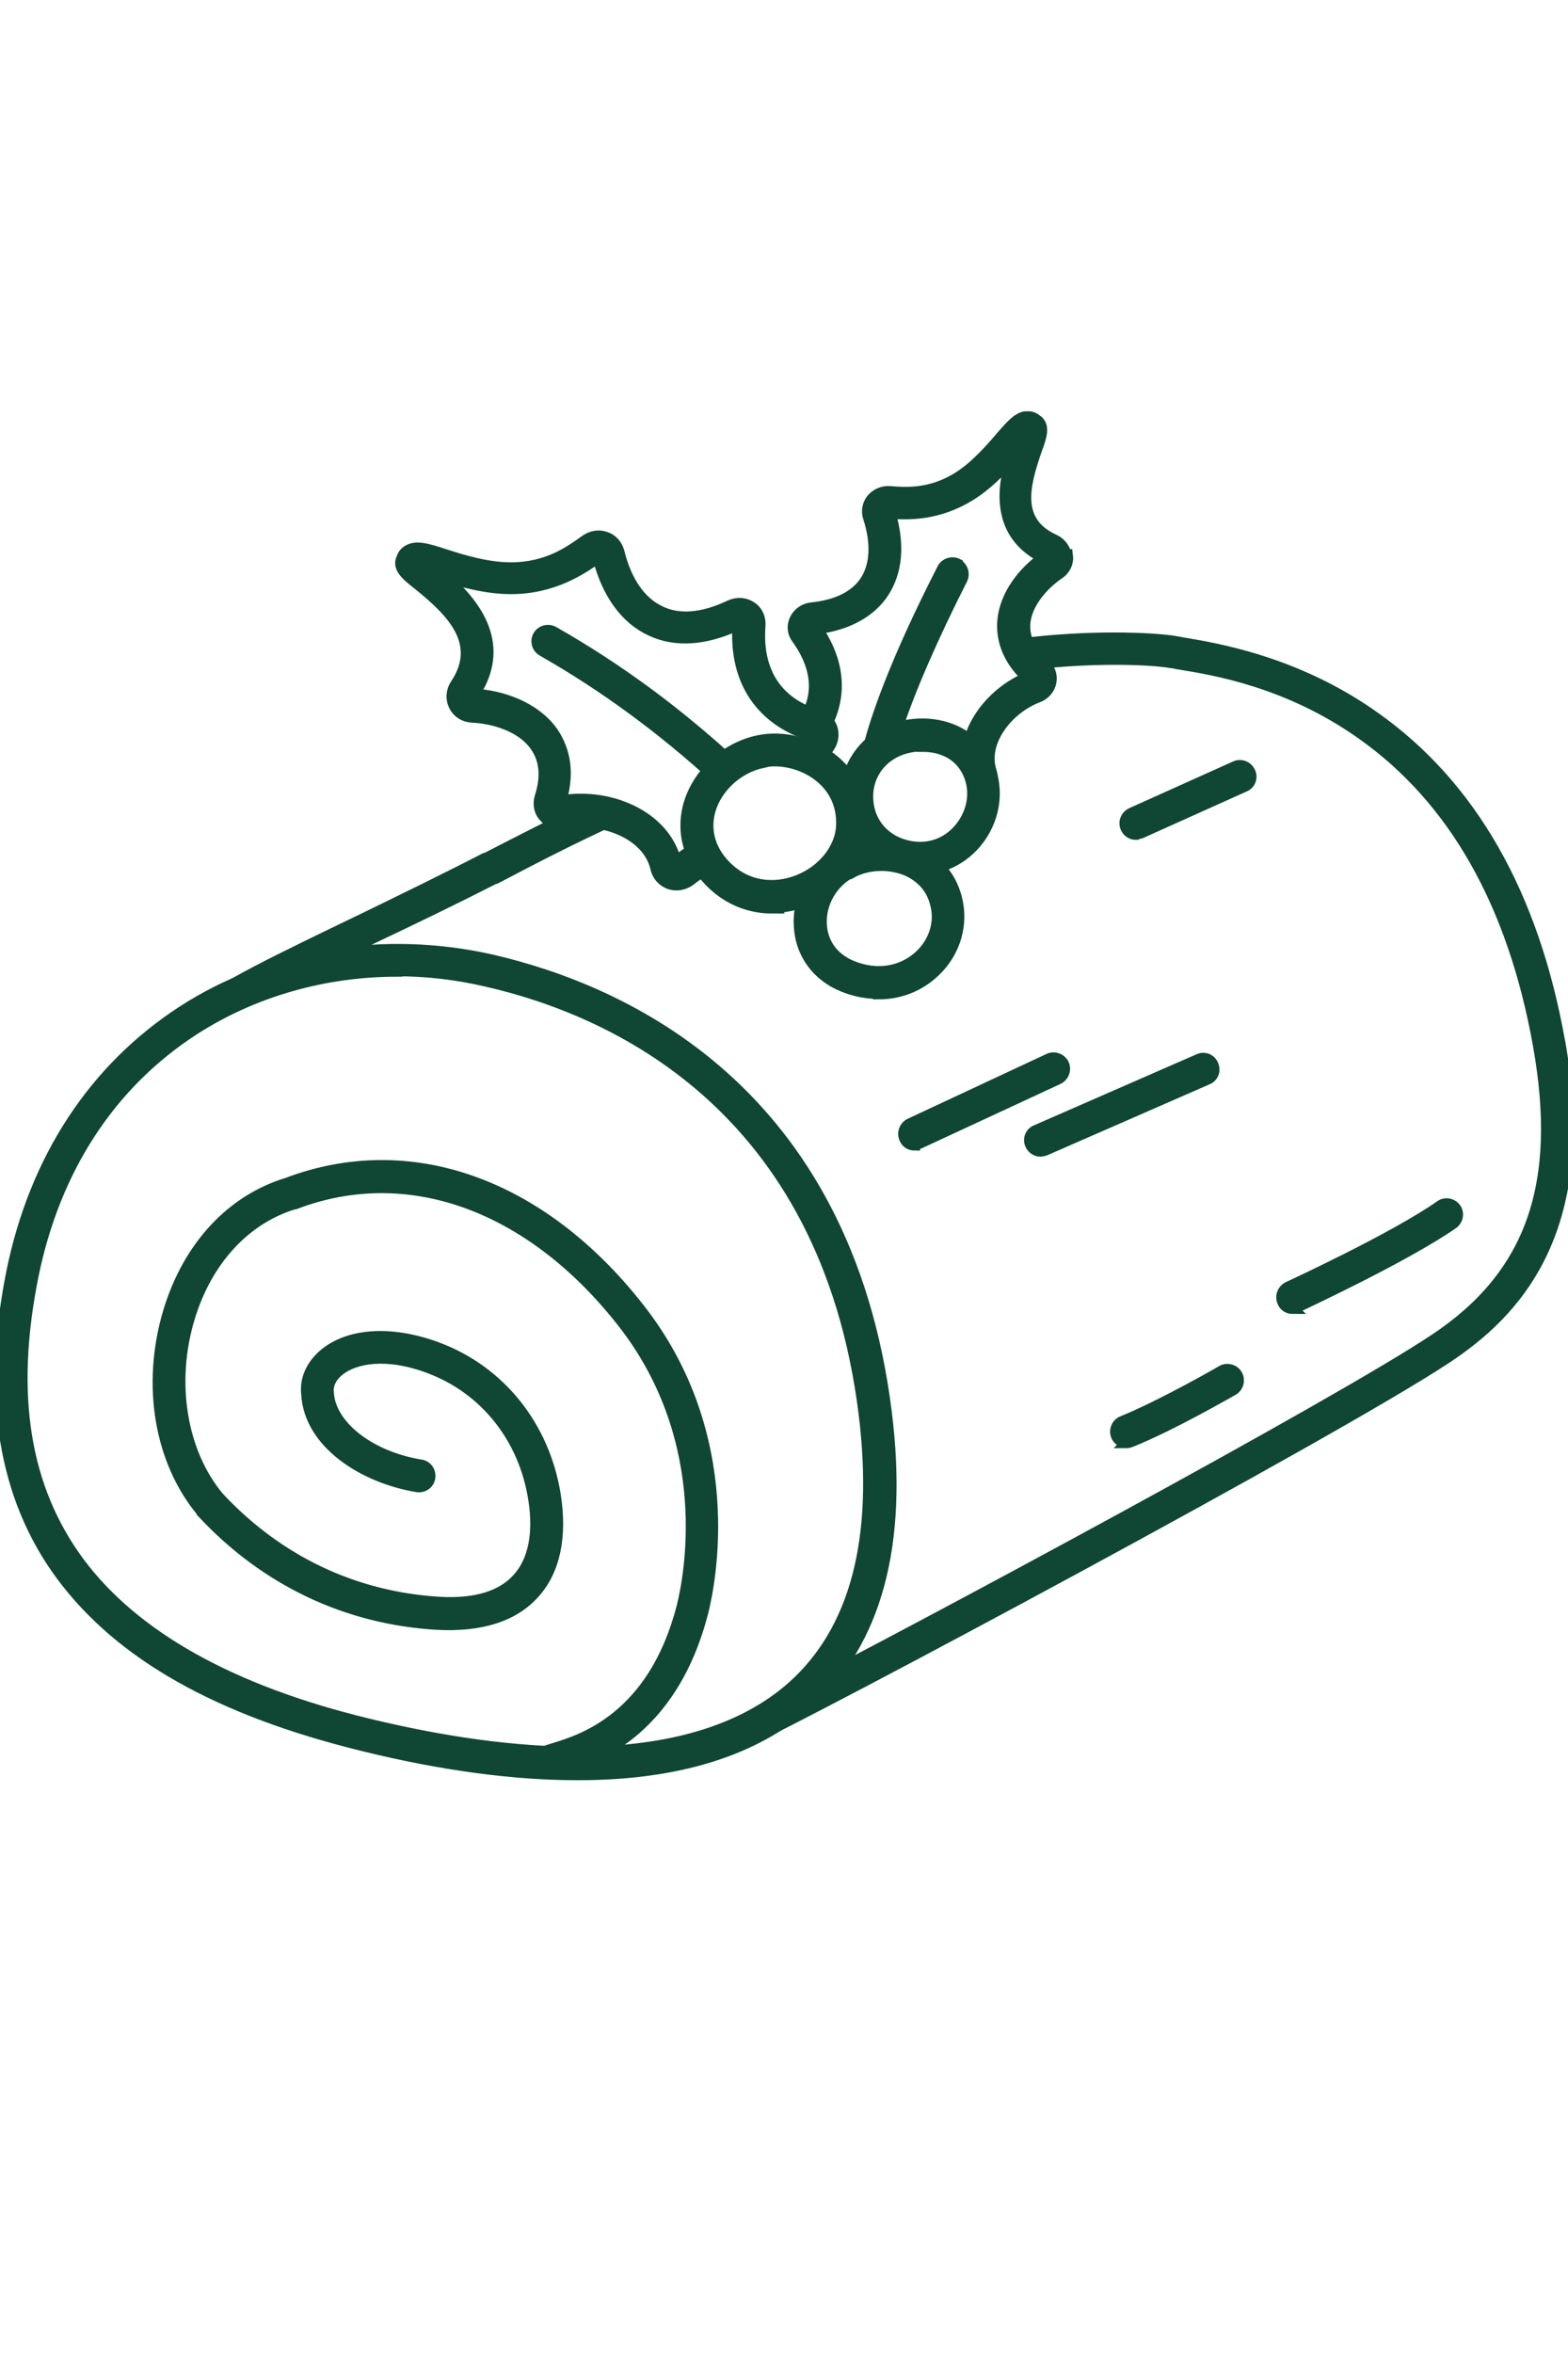 <?xml version="1.0" encoding="UTF-8"?>
<svg id="Layer_1" xmlns="http://www.w3.org/2000/svg" xmlns:xlink="http://www.w3.org/1999/xlink" version="1.1" viewBox="0 0 36 54">
  <!-- Generator: Adobe Illustrator 29.0.1, SVG Export Plug-In . SVG Version: 2.1.0 Build 192)  -->
  <defs>
    <style>
      .st0, .st1 {
        fill: none;
      }

      .st2 {
        fill: #104634;
      }

      .st3 {
        clip-path: url(#clippath-1);
      }

      .st1 {
        stroke: #104634;
        stroke-miterlimit: 10;
        stroke-width: .25px;
      }

      .st4 {
        clip-path: url(#clippath);
      }
    </style>
    <clipPath id="clippath">
      <rect class="st0" x="-.12" y="9.44" width="36.23" height="31.42"/>
    </clipPath>
    <clipPath id="clippath-1">
      <rect class="st0" x="-.12" y="9.44" width="36.23" height="31.42"/>
    </clipPath>
  </defs>
  <g class="st4">
    <path class="st2" d="M35.81,23.91c-.6-3.38-2.03-5.89-4.26-7.46-1.79-1.27-3.63-1.57-4.41-1.7-.06-.01-.11-.02-.16-.03-.55-.09-2.01-.14-3.5.05.03.15.13.37.17.48,0,0,0,0,0,0,1.39-.17,2.74-.13,3.25-.04.05,0,.1.02.17.03.81.13,2.51.41,4.2,1.61,2.11,1.49,3.47,3.89,4.05,7.14.57,3.19-.16,5.27-2.37,6.74-2.26,1.51-11.85,6.66-15.1,8.32-.03.06-.06.11-.12.16-.12.11-.25.2-.39.27-.28.19-.57.38-.89.53.09.03.18.05.28.05.13,0,.25-.03.38-.08,1.42-.64,13.52-7.1,16.11-8.82,1.49-.99,3.38-2.83,2.59-7.26"/>
    <path class="st1" d="M35.81,23.91c-.6-3.38-2.03-5.89-4.26-7.46-1.79-1.27-3.63-1.57-4.41-1.7-.06-.01-.11-.02-.16-.03-.55-.09-2.01-.14-3.5.05.03.15.13.37.17.48,0,0,0,0,0,0,1.39-.17,2.74-.13,3.25-.04.05,0,.1.02.17.03.81.13,2.51.41,4.2,1.61,2.11,1.49,3.47,3.89,4.05,7.14.57,3.19-.16,5.27-2.37,6.74-2.26,1.51-11.85,6.66-15.1,8.32-.03.06-.06.11-.12.16-.12.11-.25.2-.39.27-.28.19-.57.38-.89.53.09.03.18.05.28.05.13,0,.25-.03.38-.08,1.42-.64,13.52-7.1,16.11-8.82,1.49-.99,3.38-2.83,2.59-7.26Z"/>
    <path class="st2" d="M13.63,18.59s-.08-.04-.12-.07c-.81.38-1.52.75-2.36,1.18h-.02c-.87.45-1.82.91-2.74,1.36-2.06.99-3.33,1.61-3.69,1.97-.06.06-.11.12-.08.3.1-.07.19-.11.28-.13.27-.19.56-.36.87-.32.02,0,.04,0,.06.01.7-.38,1.74-.88,2.77-1.38.93-.44,1.88-.9,2.76-1.35h.02c.97-.51,1.77-.92,2.75-1.37-.17-.06-.33-.13-.5-.2"/>
    <path class="st1" d="M13.63,18.59s-.08-.04-.12-.07c-.81.38-1.52.75-2.36,1.18h-.02c-.87.45-1.82.91-2.74,1.36-2.06.99-3.33,1.61-3.69,1.97-.06.06-.11.12-.08.3.1-.07.19-.11.28-.13.27-.19.56-.36.87-.32.02,0,.04,0,.06.01.7-.38,1.74-.88,2.77-1.38.93-.44,1.88-.9,2.76-1.35h.02c.97-.51,1.77-.92,2.75-1.37-.17-.06-.33-.13-.5-.2Z"/>
    <path class="st2" d="M12.68,40.66c-.11,0-.21-.07-.24-.18-.04-.13.03-.28.16-.32.03,0,.06-.02.1-.03.63-.19,2.3-.69,2.96-3.26.15-.6.81-3.76-1.38-6.54-2.11-2.68-4.92-3.69-7.51-2.7,0,0-.01,0-.02,0-1.12.34-2,1.29-2.4,2.61-.45,1.48-.19,3.09.67,4.12,1.36,1.46,3.11,2.29,5.06,2.41.84.05,1.45-.14,1.81-.55.46-.51.45-1.28.36-1.83-.22-1.39-1.11-2.51-2.38-2.99-1-.38-1.72-.23-2.07.04-.18.14-.28.32-.26.51,0,0,0,0,0,.01.04.76.95,1.47,2.12,1.66.14.02.23.15.21.29-.02.14-.15.23-.29.21-1.22-.2-2.48-.99-2.54-2.13-.04-.36.13-.7.45-.95.59-.45,1.54-.49,2.56-.11,1.44.54,2.45,1.81,2.7,3.38.15.95-.01,1.73-.48,2.25-.47.53-1.22.77-2.22.72-2.09-.12-3.96-1.01-5.41-2.57,0,0,0,0,0-.01-.98-1.17-1.27-2.93-.77-4.6.45-1.49,1.44-2.56,2.73-2.95,2.8-1.06,5.82,0,8.07,2.87,2.33,2.96,1.63,6.33,1.47,6.97-.73,2.84-2.6,3.4-3.31,3.62l-.1.03s-.05.01-.08.01"/>
    <path class="st1" d="M12.68,40.66c-.11,0-.21-.07-.24-.18-.04-.13.03-.28.16-.32.03,0,.06-.02.1-.03.63-.19,2.3-.69,2.96-3.26.15-.6.81-3.76-1.38-6.54-2.11-2.68-4.92-3.69-7.51-2.7,0,0-.01,0-.02,0-1.12.34-2,1.29-2.4,2.61-.45,1.48-.19,3.09.67,4.12,1.36,1.46,3.11,2.29,5.06,2.41.84.05,1.45-.14,1.81-.55.46-.51.45-1.28.36-1.83-.22-1.39-1.11-2.51-2.38-2.99-1-.38-1.72-.23-2.07.04-.18.14-.28.32-.26.51,0,0,0,0,0,.01.04.76.95,1.47,2.12,1.66.14.02.23.15.21.29-.02.14-.15.23-.29.21-1.22-.2-2.48-.99-2.54-2.13-.04-.36.13-.7.45-.95.59-.45,1.54-.49,2.56-.11,1.44.54,2.45,1.81,2.7,3.38.15.95-.01,1.73-.48,2.25-.47.53-1.22.77-2.22.72-2.09-.12-3.96-1.01-5.41-2.57,0,0,0,0,0-.01-.98-1.17-1.27-2.93-.77-4.6.45-1.49,1.44-2.56,2.73-2.95,2.8-1.06,5.82,0,8.07,2.87,2.33,2.96,1.63,6.33,1.47,6.97-.73,2.84-2.6,3.4-3.31,3.62l-.1.03s-.05.01-.08.01Z"/>
    <path class="st2" d="M9.11,22.29c-1.66,0-3.28.46-4.64,1.33-1.93,1.24-3.21,3.2-3.71,5.66-.55,2.73-.2,4.88,1.06,6.58,1.26,1.69,3.48,2.94,6.62,3.7,1.77.43,3.39.65,4.82.65,2.15,0,3.81-.51,4.93-1.5,1.45-1.29,2-3.39,1.65-6.25-.88-7.12-5.81-9.29-8.67-9.94-.68-.16-1.38-.24-2.06-.24M13.26,40.73c-1.46,0-3.12-.22-4.94-.67-3.3-.81-5.55-2.08-6.9-3.89-1.34-1.8-1.72-4.15-1.15-6.98.53-2.6,1.89-4.67,3.93-5.99,2.03-1.31,4.62-1.73,7.09-1.17,2.99.69,8.13,2.95,9.06,10.38.38,3.03-.23,5.29-1.81,6.69-1.22,1.08-2.99,1.63-5.27,1.63"/>
    <path class="st1" d="M9.11,22.29c-1.66,0-3.28.46-4.64,1.33-1.93,1.24-3.21,3.2-3.71,5.66-.55,2.73-.2,4.88,1.06,6.58,1.26,1.69,3.48,2.94,6.62,3.7,1.77.43,3.39.65,4.82.65,2.15,0,3.81-.51,4.93-1.5,1.45-1.29,2-3.39,1.65-6.25-.88-7.12-5.81-9.29-8.67-9.94-.68-.16-1.38-.24-2.06-.24ZM13.26,40.73c-1.46,0-3.12-.22-4.94-.67-3.3-.81-5.55-2.08-6.9-3.89-1.34-1.8-1.72-4.15-1.15-6.98.53-2.6,1.89-4.67,3.93-5.99,2.03-1.31,4.62-1.73,7.09-1.17,2.99.69,8.13,2.95,9.06,10.38.38,3.03-.23,5.29-1.81,6.69-1.22,1.08-2.99,1.63-5.27,1.63Z"/>
    <path class="st2" d="M16.06,19.41c-.23.12-.41.25-.54.36-.23-.92-1.22-1.43-2.18-1.43-.15,0-.31.01-.46.04.23-.76.02-1.27-.19-1.58-.42-.59-1.2-.84-1.8-.87.8-1.22-.1-2.18-.71-2.71.42.13.98.29,1.55.29h0c.99,0,1.64-.46,2-.71.21.82.63,1.4,1.21,1.67.57.27,1.26.22,2-.13-.11,1.79,1.1,2.37,1.67,2.54-.08.12-.15.24-.22.35.14.03.27.09.4.17.02.01.04.03.06.04.06-.1.12-.2.19-.3.09-.13.11-.3.06-.44-.05-.14-.17-.25-.32-.29-.54-.15-1.44-.63-1.33-2.06.01-.17-.06-.33-.2-.42-.15-.1-.33-.11-.5-.03-.61.29-1.16.34-1.59.13-.45-.21-.78-.68-.95-1.37-.04-.15-.15-.28-.3-.33-.16-.06-.33-.03-.47.07-.35.25-.87.63-1.71.63h0c-.54,0-1.1-.17-1.5-.3-.43-.14-.67-.21-.86-.1-.07.04-.12.1-.14.17-.12.23.11.41.39.63.74.6,1.48,1.32.84,2.28-.1.15-.11.34-.03.49.08.16.23.25.41.26.47.02,1.13.2,1.45.66.22.31.26.7.11,1.17-.05.16-.02.34.1.46.11.13.29.19.47.15.84-.16,1.91.22,2.09,1.04.04.16.15.28.3.34.16.06.35.03.49-.08.11-.09.25-.18.4-.27-.09-.16-.14-.32-.16-.49"/>
    <path class="st1" d="M16.06,19.41c-.23.12-.41.25-.54.36-.23-.92-1.22-1.43-2.18-1.43-.15,0-.31.01-.46.04.23-.76.02-1.27-.19-1.58-.42-.59-1.2-.84-1.8-.87.8-1.22-.1-2.18-.71-2.71.42.13.98.29,1.55.29h0c.99,0,1.64-.46,2-.71.21.82.63,1.4,1.21,1.67.57.27,1.26.22,2-.13-.11,1.79,1.1,2.37,1.67,2.54-.08.12-.15.24-.22.35.14.03.27.09.4.17.02.01.04.03.06.04.06-.1.12-.2.19-.3.09-.13.11-.3.06-.44-.05-.14-.17-.25-.32-.29-.54-.15-1.44-.63-1.33-2.06.01-.17-.06-.33-.2-.42-.15-.1-.33-.11-.5-.03-.61.29-1.16.34-1.59.13-.45-.21-.78-.68-.95-1.37-.04-.15-.15-.28-.3-.33-.16-.06-.33-.03-.47.07-.35.25-.87.63-1.71.63h0c-.54,0-1.1-.17-1.5-.3-.43-.14-.67-.21-.86-.1-.07.04-.12.1-.14.17-.12.23.11.41.39.63.74.6,1.48,1.32.84,2.28-.1.15-.11.34-.03.49.08.16.23.25.41.26.47.02,1.13.2,1.45.66.22.31.26.7.11,1.17-.05.16-.02.34.1.46.11.13.29.19.47.15.84-.16,1.91.22,2.09,1.04.04.16.15.28.3.34.16.06.35.03.49-.08.11-.09.25-.18.4-.27-.09-.16-.14-.32-.16-.49Z"/>
  </g>
  <g class="st3">
    <path class="st2" d="M16.89,17.58c-1.32-1.22-2.7-2.24-4.18-3.08-.12-.07-.28-.03-.35.09-.07.12-.03.28.1.35,1.42.81,2.74,1.78,4.01,2.94.08-.16.24-.27.42-.3"/>
    <path class="st1" d="M16.89,17.58c-1.32-1.22-2.7-2.24-4.18-3.08-.12-.07-.28-.03-.35.09-.07.12-.03.28.1.35,1.42.81,2.74,1.78,4.01,2.94.08-.16.24-.27.42-.3Z"/>
    <path class="st2" d="M24.48,12.77c-.01-.16-.12-.31-.27-.38-.91-.41-.7-1.24-.41-2.07.11-.3.2-.56-.01-.69-.06-.05-.13-.07-.2-.07-.2,0-.36.18-.62.48-.24.28-.58.67-.98.92-.63.39-1.19.35-1.57.32-.16-.01-.31.06-.41.18-.09.12-.12.27-.07.42.19.59.16,1.09-.07,1.45-.23.35-.65.56-1.24.62-.17.02-.31.12-.38.27-.07.15-.05.31.05.44.63.88.39,1.56.09,1.96.18.04.31.14.44.26.33-.48.67-1.36-.07-2.45.7-.09,1.23-.38,1.53-.84.31-.48.36-1.1.15-1.81.4.03,1.08.05,1.82-.4.39-.24.7-.56.95-.84-.2.69-.33,1.72.74,2.26-.44.31-.89.85-.93,1.48-.02.32.06.8.56,1.27-.78.33-1.43,1.12-1.38,1.94.17.08.32.2.44.42.03.06.05.12.06.19.08-.11.1-.26.06-.39-.23-.68.38-1.45,1.07-1.71.16-.06.27-.19.3-.35.03-.16-.03-.31-.15-.42-.32-.28-.47-.58-.45-.91.03-.48.44-.92.78-1.15.14-.09.22-.25.2-.41"/>
    <path class="st1" d="M24.48,12.77c-.01-.16-.12-.31-.27-.38-.91-.41-.7-1.24-.41-2.07.11-.3.2-.56-.01-.69-.06-.05-.13-.07-.2-.07-.2,0-.36.18-.62.48-.24.28-.58.67-.98.92-.63.39-1.19.35-1.57.32-.16-.01-.31.06-.41.18-.09.12-.12.27-.07.42.19.59.16,1.09-.07,1.45-.23.35-.65.56-1.24.62-.17.02-.31.12-.38.27-.07.15-.05.31.05.44.63.88.39,1.56.09,1.96.18.04.31.14.44.26.33-.48.67-1.36-.07-2.45.7-.09,1.23-.38,1.53-.84.31-.48.36-1.1.15-1.81.4.03,1.08.05,1.82-.4.39-.24.7-.56.95-.84-.2.69-.33,1.72.74,2.26-.44.31-.89.85-.93,1.48-.02.32.06.8.56,1.27-.78.33-1.43,1.12-1.38,1.94.17.08.32.2.44.42.03.06.05.12.06.19.08-.11.1-.26.06-.39-.23-.68.38-1.45,1.07-1.71.16-.06.27-.19.3-.35.03-.16-.03-.31-.15-.42-.32-.28-.47-.58-.45-.91.03-.48.44-.92.78-1.15.14-.09.22-.25.2-.41Z"/>
    <path class="st2" d="M21.98,12.94c-.12-.06-.28-.01-.34.11-1.02,1.99-1.67,3.66-1.81,4.64,0-.01.01-.02.02-.03.11-.17.27-.34.34-.53.07-.19.21-.32.39-.36.3-.92.83-2.14,1.51-3.48.06-.12.01-.28-.11-.34"/>
    <path class="st1" d="M21.98,12.94c-.12-.06-.28-.01-.34.11-1.02,1.99-1.67,3.66-1.81,4.64,0-.01.01-.02.02-.03.11-.17.27-.34.34-.53.07-.19.21-.32.39-.36.3-.92.83-2.14,1.51-3.48.06-.12.01-.28-.11-.34Z"/>
    <path class="st2" d="M21.17,17.12c-.26,0-.52.07-.72.2-.37.23-.57.65-.52,1.09.04.43.31.78.71.94.46.18.93.1,1.27-.21.35-.32.5-.8.38-1.23-.12-.42-.41-.62-.64-.7-.15-.06-.31-.08-.48-.08M21.13,19.95c-.22,0-.45-.04-.67-.13-.59-.23-.98-.74-1.04-1.36-.06-.64.23-1.24.76-1.57.47-.3,1.12-.36,1.65-.16.47.18.81.55.94,1.04.17.61-.03,1.29-.52,1.74-.32.29-.71.44-1.12.44"/>
    <path class="st1" d="M21.17,17.12c-.26,0-.52.07-.72.2-.37.23-.57.65-.52,1.09.04.43.31.78.71.94.46.18.93.1,1.27-.21.35-.32.5-.8.38-1.23-.12-.42-.41-.62-.64-.7-.15-.06-.31-.08-.48-.08ZM21.13,19.95c-.22,0-.45-.04-.67-.13-.59-.23-.98-.74-1.04-1.36-.06-.64.23-1.24.76-1.57.47-.3,1.12-.36,1.65-.16.47.18.81.55.94,1.04.17.61-.03,1.29-.52,1.74-.32.29-.71.44-1.12.44Z"/>
    <path class="st2" d="M17.51,17.5c-.57.12-1.06.57-1.21,1.11-.13.48.02.95.42,1.32.43.4,1.03.5,1.61.27.56-.22.96-.72.99-1.23.03-.56-.23-.91-.46-1.11-.37-.32-.9-.46-1.35-.37M17.72,20.84c-.49,0-.96-.18-1.34-.53-.54-.5-.75-1.17-.57-1.83.2-.72.84-1.32,1.59-1.48.6-.13,1.3.06,1.78.48.45.39.67.93.64,1.52-.04.71-.56,1.36-1.31,1.67-.27.11-.54.16-.8.16"/>
    <path class="st1" d="M17.51,17.5c-.57.12-1.06.57-1.21,1.11-.13.48.02.95.42,1.32.43.4,1.03.5,1.61.27.56-.22.96-.72.99-1.23.03-.56-.23-.91-.46-1.11-.37-.32-.9-.46-1.35-.37ZM17.72,20.84c-.49,0-.96-.18-1.34-.53-.54-.5-.75-1.17-.57-1.83.2-.72.84-1.32,1.59-1.48.6-.13,1.3.06,1.78.48.45.39.67.93.64,1.52-.04.71-.56,1.36-1.31,1.67-.27.11-.54.16-.8.16Z"/>
    <path class="st2" d="M19.54,20.02h0c-.44.24-.71.71-.68,1.2.02.43.28.78.7.95.54.22,1.09.15,1.5-.19.36-.3.53-.76.43-1.19-.1-.47-.41-.69-.64-.8-.4-.18-.92-.17-1.3.04M20.17,22.8c-.27,0-.54-.05-.81-.16-.6-.24-.98-.76-1.01-1.39-.04-.68.33-1.34.95-1.67.52-.28,1.21-.3,1.75-.05.49.22.82.63.93,1.16.13.62-.1,1.26-.6,1.68-.34.29-.76.44-1.21.44"/>
    <path class="st1" d="M19.54,20.02h0c-.44.24-.71.71-.68,1.2.02.43.28.78.7.95.54.22,1.09.15,1.5-.19.36-.3.53-.76.43-1.19-.1-.47-.41-.69-.64-.8-.4-.18-.92-.17-1.3.04ZM20.17,22.8c-.27,0-.54-.05-.81-.16-.6-.24-.98-.76-1.01-1.39-.04-.68.33-1.34.95-1.67.52-.28,1.21-.3,1.75-.05.49.22.82.63.93,1.16.13.62-.1,1.26-.6,1.68-.34.29-.76.44-1.21.44Z"/>
    <path class="st2" d="M21,26.28c-.1,0-.19-.05-.23-.15-.06-.13,0-.28.12-.34l3.19-1.49c.13-.06.28,0,.34.12.06.13,0,.28-.12.34l-3.19,1.48s-.07.02-.11.02"/>
    <path class="st1" d="M21,26.28c-.1,0-.19-.05-.23-.15-.06-.13,0-.28.12-.34l3.19-1.49c.13-.06.28,0,.34.12.06.13,0,.28-.12.34l-3.19,1.48s-.07.02-.11.02Z"/>
    <path class="st2" d="M25.87,33.11c-.1,0-.2-.06-.24-.16-.05-.13.01-.28.14-.33.91-.37,2.27-1.15,2.28-1.16.12-.07.28-.03.35.09.07.12.03.28-.09.35-.06.03-1.4.81-2.35,1.19-.03.01-.06.02-.09.02"/>
    <path class="st1" d="M25.87,33.11c-.1,0-.2-.06-.24-.16-.05-.13.01-.28.14-.33.91-.37,2.27-1.15,2.28-1.16.12-.07.28-.03.35.09.07.12.03.28-.09.35-.06.03-1.4.81-2.35,1.19-.03.01-.06.02-.09.02Z"/>
    <path class="st2" d="M26.08,19.15c-.1,0-.19-.06-.23-.15-.06-.13,0-.28.13-.34l2.38-1.07c.13-.06.28,0,.34.13.06.13,0,.28-.13.33l-2.38,1.07s-.07.02-.1.02"/>
    <path class="st1" d="M26.08,19.15c-.1,0-.19-.06-.23-.15-.06-.13,0-.28.13-.34l2.38-1.07c.13-.06.28,0,.34.13.06.13,0,.28-.13.33l-2.38,1.07s-.07.02-.1.02Z"/>
    <path class="st2" d="M23.89,26.42c-.1,0-.19-.06-.23-.15-.06-.13,0-.28.13-.33l3.73-1.63c.13-.06.28,0,.33.13.06.13,0,.28-.13.33l-3.73,1.63s-.07.02-.1.02"/>
    <path class="st1" d="M23.89,26.42c-.1,0-.19-.06-.23-.15-.06-.13,0-.28.13-.33l3.73-1.63c.13-.06.28,0,.33.13.06.13,0,.28-.13.33l-3.73,1.63s-.07.02-.1.02Z"/>
    <path class="st2" d="M29.68,30.03c-.1,0-.19-.05-.23-.15-.06-.13,0-.28.12-.34.02-.01,2.45-1.13,3.5-1.87.11-.08.27-.05.35.06.08.11.05.27-.06.35-1.09.76-3.48,1.87-3.58,1.92-.03.02-.07.02-.11.02"/>
    <path class="st1" d="M29.68,30.03c-.1,0-.19-.05-.23-.15-.06-.13,0-.28.12-.34.02-.01,2.45-1.13,3.5-1.87.11-.08.27-.05.35.06.08.11.05.27-.06.35-1.09.76-3.48,1.87-3.58,1.92-.03.02-.07.02-.11.02Z"/>
  </g>
</svg>